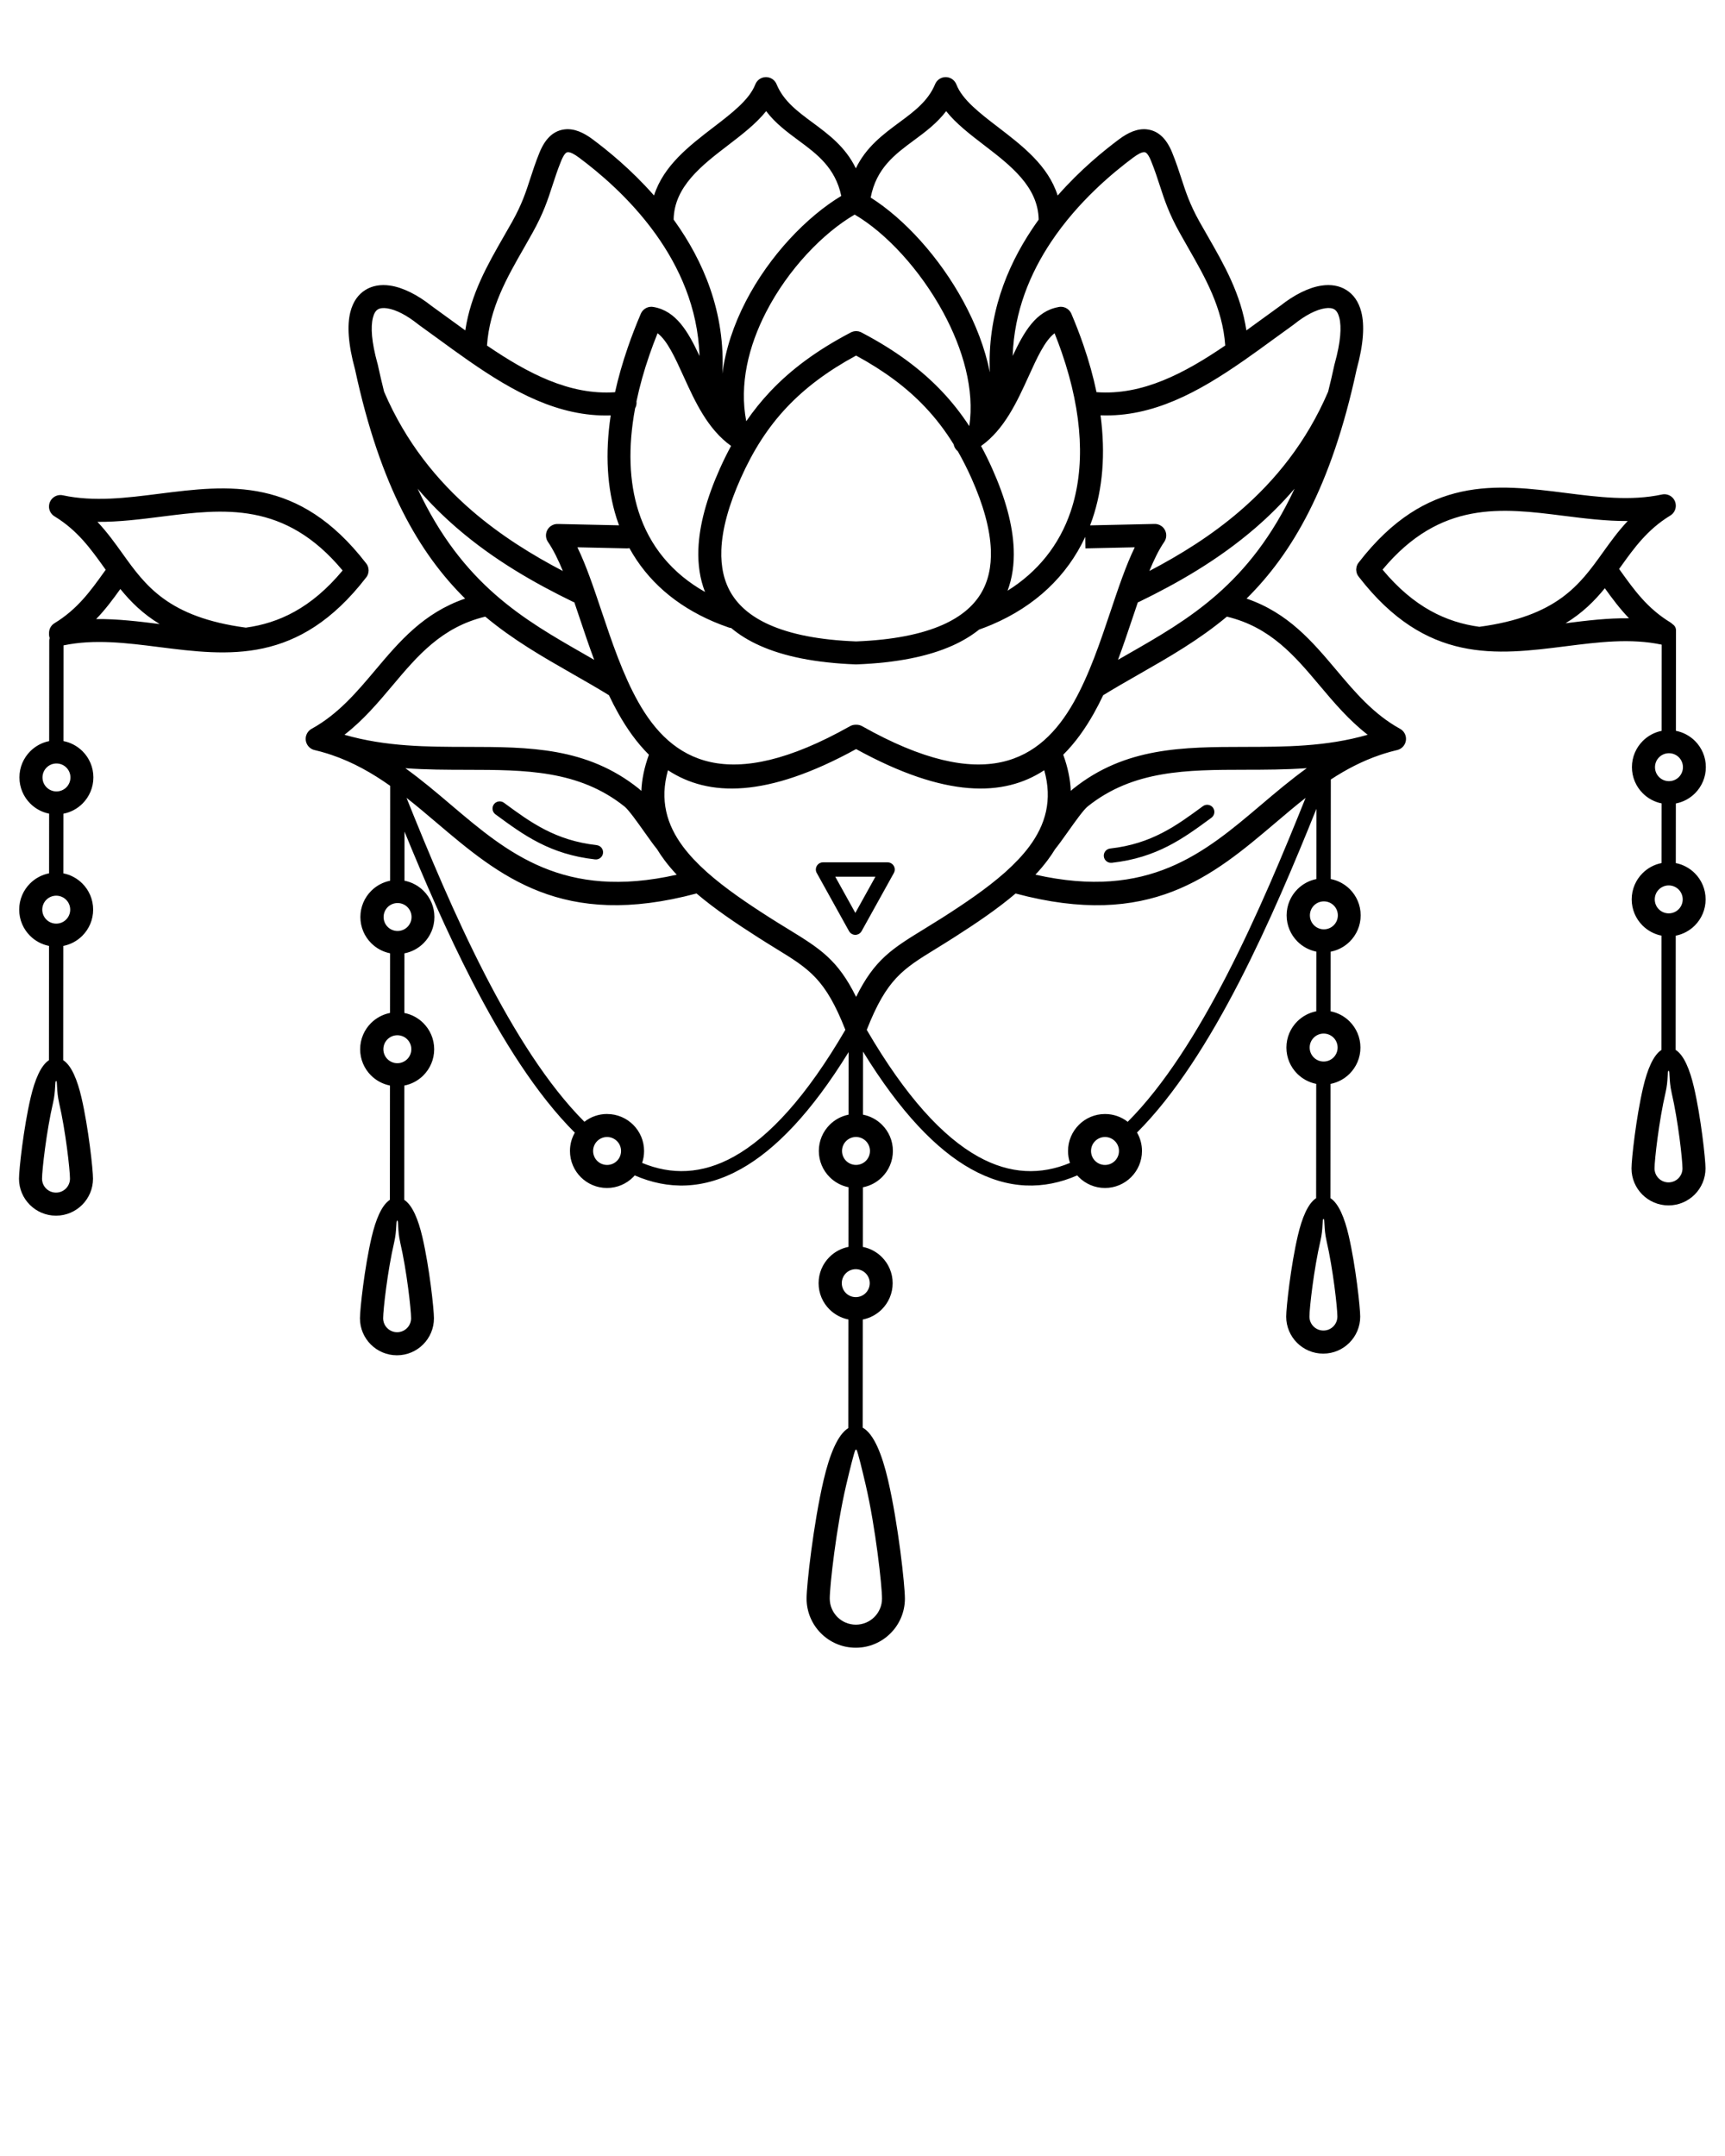 <svg xmlns="http://www.w3.org/2000/svg" xmlns:xlink="http://www.w3.org/1999/xlink" xml:space="preserve" version="1.1" style="shape-rendering:geometricPrecision;text-rendering:geometricPrecision;image-rendering:optimizeQuality;" viewBox="0 0 60000 75000" x="0px" y="0px" fill-rule="evenodd" clip-rule="evenodd"><defs><style type="text/css">
   
    .fil0 {fill:black;fill-rule:nonzero}
   
  </style></defs><g><path class="fil0" d="M36982 26254c162,444 246,863 263,1259 30,-30 60,-56 88,-78 1808,-1446 3821,-1450 5966,-1453 1384,-2 2827,-4 4273,-422 -658,-510 -1172,-1120 -1682,-1726 -856,-1016 -1701,-2020 -3216,-2383 -978,816 -2013,1407 -3042,1995 -437,250 -873,499 -1260,738 -102,216 -211,428 -326,633 -304,539 -653,1030 -1064,1437zm-7231 5503l699 -1260 -1398 0 699 1260zm779 -377l-560 1009c-22,41 -55,76 -99,100 -120,67 -272,24 -339,-97l-1113 -2006c-27,-40 -42,-87 -42,-139 0,-138 112,-250 250,-250l2246 0 0 1c41,0 83,10 121,31 120,67 164,219 97,339l-561 1012zm-9776 -1980c137,15 236,138 221,275 -15,137 -138,236 -275,221 -1575,-177 -2485,-846 -3460,-1563l-7 -5c-111,-81 -135,-238 -54,-349 81,-111 238,-135 349,-54l7 5c920,677 1778,1307 3220,1469zm17915 613c-137,15 -260,-84 -275,-221 -15,-137 84,-260 221,-275 1442,-162 2300,-793 3220,-1469l7 -5c111,-81 267,-57 349,54 81,111 57,267 -54,349l-7 5c-975,717 -1885,1386 -3460,1563zm-36468 6869c286,185 490,686 633,1300 242,1041 401,2501 401,2820 0,355 -144,677 -377,910 -233,233 -554,377 -910,377 -355,0 -677,-144 -910,-377 -233,-233 -377,-554 -377,-910 0,-319 161,-1778 405,-2819 144,-615 350,-1117 636,-1302l3 -3976c-255,-50 -483,-176 -660,-352 -233,-233 -377,-554 -377,-910 0,-355 144,-677 377,-910 177,-177 406,-303 662,-353l2 -2075c-253,-51 -480,-176 -656,-352 -233,-233 -377,-554 -377,-910 0,-355 144,-677 377,-910 176,-176 403,-302 657,-352l3 -3497c0,-30 5,-58 15,-85 -6,-16 -11,-33 -14,-51 -8,-37 -10,-73 -8,-109 -7,-142 61,-282 191,-361 797,-485 1256,-1127 1715,-1767 34,-47 15,-20 0,0l0 0 65 -90 -66 -92c-456,-637 -913,-1275 -1702,-1759 -149,-83 -234,-256 -196,-432 46,-216 258,-354 473,-308 1084,233 2210,91 3336,-52 2433,-308 4866,-616 7208,2412 18,22 33,45 46,69 4,8 8,15 11,23 21,47 32,98 34,148 0,9 0,17 0,26 -2,50 -13,100 -34,148 -4,8 -7,16 -11,23 -13,24 -28,47 -46,69 -2342,3028 -4775,2720 -7208,2412 -1118,-142 -2236,-283 -3312,-57l-3 3329c257,50 486,176 664,353 233,233 377,554 377,910 0,355 -144,677 -377,910 -178,178 -408,304 -666,354l-2 2074c255,50 483,176 660,352 233,233 377,554 377,910 0,355 -144,677 -377,910 -177,177 -406,303 -662,353l-3 3976zm-145 1481c-100,-430 -51,-758 -104,-758 -53,0 -6,329 -107,759 -230,984 -383,2344 -383,2637 0,134 54,256 142,344 88,88 210,142 344,142 134,0 256,-54 344,-142 88,-88 142,-210 142,-344 0,-294 -150,-1655 -379,-2639zm244 -7063c-88,-88 -210,-142 -344,-142 -134,0 -256,54 -344,142 -88,88 -142,210 -142,344 0,134 54,256 142,344 88,88 210,142 344,142 134,0 256,-54 344,-142 88,-88 142,-210 142,-344 0,-134 -54,-256 -142,-344zm8 -4599c-88,-88 -210,-142 -344,-142 -134,0 -256,54 -344,142 -88,88 -142,210 -142,344 0,134 54,256 142,344 88,88 210,142 344,142 134,0 256,-54 344,-142 88,-88 142,-210 142,-344 0,-134 -54,-256 -142,-344zm55980 9824c286,185 490,686 633,1300 242,1041 401,2501 401,2820 0,355 -144,677 -377,910 -233,233 -554,377 -910,377 -355,0 -677,-144 -910,-377 -233,-233 -377,-554 -377,-910 0,-319 161,-1778 405,-2819 144,-615 350,-1117 636,-1302l3 -3976c-255,-50 -483,-176 -660,-352 -233,-233 -377,-554 -377,-910 0,-355 144,-677 377,-910 177,-177 406,-303 662,-353l2 -2075c-253,-51 -480,-176 -656,-352 -233,-233 -377,-554 -377,-910 0,-355 144,-677 377,-910 176,-176 403,-302 657,-352l2 -2998c-1081,-231 -2204,-88 -3327,54 -2433,308 -4866,616 -7208,-2412 -18,-22 -33,-45 -46,-69 -4,-8 -8,-15 -11,-23 -21,-47 -32,-98 -34,-148 0,-9 0,-17 0,-26 2,-50 13,-100 34,-148 4,-8 7,-16 11,-23 13,-24 28,-47 46,-69 2342,-3028 4775,-2720 7208,-2412 1126,143 2253,285 3336,52 216,-46 428,92 473,308 37,176 -47,349 -196,432 -788,484 -1246,1122 -1702,1759l-66 92 65 90 0 0c-14,-20 -34,-47 0,0 459,640 919,1282 1715,1767 31,19 58,41 82,66 70,44 117,122 117,211l-3 3496c257,50 486,176 664,353 233,233 377,554 377,910 0,355 -144,677 -377,910 -178,178 -408,304 -666,354l-2 2074c255,50 483,176 660,352 233,233 377,554 377,910 0,355 -144,677 -377,910 -177,177 -406,303 -662,353l-3 3976zm-145 1481c-100,-430 -51,-758 -104,-758 -53,0 -6,329 -107,760 -230,984 -383,2344 -383,2637 0,134 54,256 142,344 88,88 210,142 344,142 134,0 256,-54 344,-142 88,-88 142,-210 142,-344 0,-294 -150,-1655 -379,-2639zm244 -7063c-88,-88 -210,-142 -344,-142 -134,0 -256,54 -344,142 -88,88 -142,210 -142,344 0,134 54,256 142,344 88,88 210,142 344,142 134,0 256,-54 344,-142 88,-88 142,-210 142,-344 0,-134 -54,-256 -142,-344zm8 -4599c-88,-88 -210,-142 -344,-142 -134,0 -256,54 -344,142 -88,88 -142,210 -142,344 0,134 54,256 142,344 88,88 210,142 344,142 134,0 256,-54 344,-142 88,-88 142,-210 142,-344 0,-134 -54,-256 -142,-344zm-19960 13209c-134,0 -256,54 -344,142 -88,88 -142,210 -142,344 0,134 54,256 142,344 88,88 210,142 344,142 134,0 256,-54 344,-142 88,-88 142,-210 142,-344 0,-134 -54,-256 -142,-344 -88,-88 -210,-142 -344,-142zm-910 -423c233,-233 554,-377 910,-377 298,0 572,101 790,271 1270,-1273 2427,-3121 3452,-5111 1059,-2058 1977,-4267 2735,-6157 -356,279 -701,572 -1046,865 -2193,1860 -4376,3711 -9041,2461 -627,533 -1359,1029 -2123,1517 -266,170 -465,292 -648,405 -1153,708 -1710,1050 -2406,2821l0 1c1357,2329 2650,3725 3872,4406 1123,626 2191,641 3197,222 -44,-130 -68,-269 -68,-414 0,-355 144,-677 377,-910zm2027 272c107,188 169,405 169,637 0,355 -144,677 -377,910 -233,233 -554,377 -910,377 -355,0 -677,-144 -910,-377 -19,-19 -38,-39 -56,-60 -1161,504 -2395,501 -3692,-223 -1204,-672 -2460,-1974 -3758,-4085l-2 2194c257,50 486,176 664,353 233,233 377,554 377,910 0,355 -144,677 -377,910 -178,178 -408,304 -666,354l-2 2074c255,50 483,176 660,352 233,233 377,554 377,910 0,355 -144,677 -377,910 -177,177 -406,303 -662,353l-3 3763c386,211 673,929 881,1823 355,1524 587,3657 587,4122 0,472 -191,899 -501,1209 -309,309 -737,501 -1209,501 -472,0 -899,-191 -1209,-501 -309,-309 -501,-737 -501,-1209 0,-465 236,-2597 592,-4120 205,-876 486,-1584 860,-1811l3 -3778c-255,-50 -483,-176 -660,-352 -233,-233 -377,-554 -377,-910 0,-355 144,-677 377,-910 177,-177 406,-303 662,-353l2 -2075c-253,-51 -480,-176 -656,-352 -233,-233 -377,-554 -377,-910 0,-355 144,-677 377,-910 176,-176 403,-302 657,-352l2 -2177c-1294,2101 -2546,3397 -3747,4067 -1297,724 -2531,726 -3692,223 -18,20 -37,40 -56,60 -233,233 -554,377 -910,377 -355,0 -677,-144 -910,-377 -233,-233 -377,-554 -377,-910 0,-232 61,-449 169,-637 -1322,-1317 -2516,-3218 -3568,-5261 -889,-1726 -1677,-3553 -2356,-5213l-1 1709c257,50 486,176 664,353 233,233 377,554 377,910 0,355 -144,677 -377,910 -178,178 -408,304 -666,354l-2 2074c255,50 483,176 660,352 233,233 377,554 377,910 0,355 -144,677 -377,910 -177,177 -406,303 -662,353l-3 3976c286,185 490,686 633,1300 242,1041 401,2501 401,2820 0,355 -144,677 -377,910 -233,233 -554,377 -910,377 -355,0 -677,-144 -910,-377 -233,-233 -377,-554 -377,-910 0,-319 161,-1778 405,-2819 144,-615 350,-1117 636,-1302l3 -3976c-255,-50 -483,-176 -660,-352 -233,-233 -377,-554 -377,-910 0,-355 144,-677 377,-910 177,-177 406,-303 662,-353l2 -2075c-253,-51 -480,-176 -656,-352 -233,-233 -377,-554 -377,-910 0,-355 144,-677 377,-910 176,-176 403,-302 657,-352l2 -2976c-1,-9 0,-18 0,-27l0 -299c-618,-437 -1279,-816 -2031,-1072 -54,-17 -108,-34 -162,-53 -142,-44 -288,-84 -437,-119 -215,-50 -348,-265 -298,-480 28,-118 105,-212 205,-264 917,-508 1560,-1271 2197,-2027 848,-1007 1686,-2001 3133,-2498 -1575,-1556 -2949,-3875 -3829,-7972 -245,-892 -278,-1546 -162,-1999 92,-361 275,-612 523,-766 246,-152 538,-198 855,-152 444,64 953,318 1442,706l0 0c171,122 429,310 688,499 163,118 326,237 489,355 190,-1266 771,-2279 1345,-3280 116,-202 232,-404 287,-503 339,-607 478,-1037 628,-1500 88,-272 180,-554 319,-898 217,-537 524,-773 882,-813 330,-37 654,112 967,345 522,390 1340,1049 2137,1956 329,-1040 1224,-1727 2072,-2378 636,-488 1242,-953 1450,-1485 38,-98 115,-182 220,-225 204,-84 437,14 520,217 242,587 737,952 1240,1324 574,425 1157,856 1517,1602 360,-745 943,-1177 1517,-1602 503,-372 997,-738 1240,-1324 84,-204 317,-301 520,-217 105,43 182,127 220,225 207,532 813,997 1450,1485 849,651 1744,1338 2073,2379 797,-908 1614,-1567 2136,-1957 313,-233 637,-382 967,-345 359,41 666,276 882,813 139,344 231,627 319,898 150,462 290,892 628,1500 55,99 171,301 287,503 574,1001 1155,2015 1345,3280 163,-118 326,-237 489,-355 259,-189 517,-377 688,-499l0 0c489,-388 998,-642 1442,-706 317,-46 609,-1 855,152 248,154 431,405 523,766 116,453 83,1107 -162,1999 -880,4096 -2255,6416 -3829,7972 1448,497 2286,1492 3134,2498 637,756 1280,1520 2197,2027 100,52 177,146 205,264 50,215 -84,430 -298,480 -149,35 -295,75 -437,119 -54,18 -108,36 -162,53 -623,212 -1183,508 -1708,852l-3 3463c257,50 486,176 664,353 233,233 377,554 377,910 0,355 -144,677 -377,910 -178,178 -408,304 -666,354l-2 2074c255,50 483,176 660,352 233,233 377,554 377,910 0,355 -144,677 -377,910 -177,177 -406,303 -662,353l-3 3976c286,185 490,686 633,1300 242,1041 401,2501 401,2820 0,355 -144,677 -377,910 -233,233 -554,377 -910,377 -355,0 -677,-144 -910,-377 -233,-233 -377,-554 -377,-910 0,-319 161,-1778 405,-2819 144,-615 350,-1117 636,-1302l3 -3976c-255,-50 -483,-176 -660,-352 -233,-233 -377,-554 -377,-910 0,-355 144,-677 377,-910 177,-177 406,-303 662,-353l2 -2075c-253,-51 -480,-176 -656,-352 -233,-233 -377,-554 -377,-910 0,-355 144,-677 377,-910 176,-176 403,-302 657,-352l2 -2444c-747,1857 -1644,3999 -2676,6004 -1052,2043 -2246,3944 -3568,5261zm-18436 -649c355,0 677,144 910,377 233,233 377,554 377,910 0,145 -24,284 -68,414 1006,418 2074,404 3197,-222 1222,-682 2515,-2078 3872,-4407l0 -1c-696,-1770 -1253,-2112 -2406,-2821 -184,-113 -382,-235 -648,-405 -763,-488 -1496,-983 -2123,-1517 -4665,1250 -6848,-601 -9041,-2461 -345,-293 -690,-586 -1046,-865 758,1890 1676,4099 2735,6157 1025,1990 2181,3838 3452,5111 218,-170 492,-271 790,-271zm344 942c-88,-88 -210,-142 -344,-142 -134,0 -256,54 -344,142 -88,88 -142,210 -142,344 0,134 54,256 142,344 88,88 210,142 344,142 134,0 256,-54 344,-142 88,-88 142,-210 142,-344 0,-134 -54,-256 -142,-344zm-7539 3523c-100,-430 -51,-758 -104,-758 -53,0 -6,329 -107,760 -230,984 -383,2344 -383,2637 0,134 54,256 142,344 88,88 210,142 344,142 134,0 256,-54 344,-142 88,-88 142,-210 142,-344 0,-294 -150,-1655 -379,-2639zm244 -7063c-88,-88 -210,-142 -344,-142 -134,0 -256,54 -344,142 -88,88 -142,210 -142,344 0,134 54,256 142,344 88,88 210,142 344,142 134,0 256,-54 344,-142 88,-88 142,-210 142,-344 0,-134 -54,-256 -142,-344zm8 -4599c-88,-88 -210,-142 -344,-142 -134,0 -256,54 -344,142 -88,88 -142,210 -142,344 0,134 54,256 142,344 88,88 210,142 344,142 134,0 256,-54 344,-142 88,-88 142,-210 142,-344 0,-134 -54,-256 -142,-344zm31967 11604c-100,-430 -51,-758 -104,-758 -53,0 -6,329 -107,760 -230,984 -383,2344 -383,2637 0,134 54,256 142,344 88,88 210,142 344,142 134,0 256,-54 344,-142 88,-88 142,-210 142,-344 0,-294 -150,-1655 -379,-2639zm244 -7063c-88,-88 -210,-142 -344,-142 -134,0 -256,54 -344,142 -88,88 -142,210 -142,344 0,134 54,256 142,344 88,88 210,142 344,142 134,0 256,-54 344,-142 88,-88 142,-210 142,-344 0,-134 -54,-256 -142,-344zm8 -4599c-88,-88 -210,-142 -344,-142 -134,0 -256,54 -344,142 -88,88 -142,210 -142,344 0,134 54,256 142,344 88,88 210,142 344,142 134,0 256,-54 344,-142 88,-88 142,-210 142,-344 0,-134 -54,-256 -142,-344zm-16278 20169c-143,-616 -266,-1108 -319,-1235 -11,1 -22,2 -33,2 -3,0 -6,0 -9,0 -54,130 -178,621 -322,1235 -344,1467 -570,3499 -570,3939 0,251 102,478 266,643 165,165 392,266 643,266 251,0 478,-102 643,-266 165,-165 266,-392 266,-643 0,-440 -224,-2474 -565,-3941zm-4 -7374c-88,-88 -210,-142 -344,-142 -134,0 -256,54 -344,142 -88,88 -142,210 -142,344 0,134 54,256 142,344 88,88 210,142 344,142 134,0 256,-54 344,-142 88,-88 142,-210 142,-344 0,-134 -54,-256 -142,-344zm8 -4599c-88,-88 -210,-142 -344,-142 -134,0 -256,54 -344,142 -88,88 -142,210 -142,344 0,134 54,256 142,344 88,88 210,142 344,142 134,0 256,-54 344,-142 88,-88 142,-210 142,-344 0,-134 -54,-256 -142,-344zm-18201 -19849c-2009,-2416 -4149,-2145 -6289,-1874 -745,94 -1490,189 -2238,183 336,357 607,734 877,1111 791,1104 1580,2205 4284,2569 1147,-158 2276,-677 3367,-1989zm-8572 1691c738,-9 1474,81 2209,173 -587,-355 -1007,-775 -1368,-1219 -256,356 -517,710 -841,1045zm272 -1624c-11,15 -19,27 0,0l0 0zm50761 -1970c-2140,-271 -4279,-542 -6289,1874 1091,1312 2220,1831 3367,1989 2704,-364 3492,-1465 4284,-2569 270,-377 540,-754 877,-1111 -748,5 -1493,-89 -2238,-183zm75 3739c735,-93 1470,-183 2209,-173 -323,-335 -585,-689 -841,-1045 -361,443 -781,863 -1368,1219zm1936 -1797c19,27 11,15 0,0l0 0zm-31266 -6863c110,-877 405,-1736 815,-2531 826,-1603 2131,-2957 3324,-3674 -208,-984 -848,-1458 -1474,-1921 -412,-305 -819,-606 -1139,-1029 -347,436 -831,807 -1331,1191 -904,693 -1869,1434 -1887,2582l30 42c991,1383 1780,3178 1664,5341zm4604 -5555c-1091,635 -2307,1889 -3080,3390 -611,1185 -937,2516 -690,3798 252,-367 529,-712 838,-1039 731,-774 1635,-1440 2794,-2047 5,-3 10,-5 15,-8 7,-3 14,-7 21,-10 45,-19 92,-29 138,-31l32 0c47,2 93,12 138,31 7,3 14,6 21,10 5,2 10,5 15,8 1158,607 2062,1274 2794,2047 356,376 670,777 952,1208 188,-1266 -216,-2680 -907,-3955 -805,-1485 -1988,-2764 -3080,-3403zm558 -593c1168,737 2393,2079 3225,3615 426,785 752,1623 920,2464 -89,-1977 580,-3646 1462,-4971 77,-116 156,-230 236,-340 -18,-1148 -983,-1889 -1887,-2583 -500,-384 -984,-755 -1331,-1191 -320,422 -727,724 -1139,1028 -638,472 -1291,955 -1486,1978zm9187 12166l-1716 38 -8 -402c-638,1373 -1747,2413 -3244,3052 -140,60 -289,118 -447,174 -265,212 -574,399 -931,559 -836,374 -1937,599 -3334,652 -9,0 -19,0 -28,0l-4 0c-1394,-53 -2495,-278 -3329,-652 -388,-173 -720,-379 -999,-614 -31,-3 -62,-9 -92,-20 -184,-64 -356,-130 -516,-198 -1319,-563 -2309,-1429 -2931,-2560 -30,6 -61,10 -93,9l-1716 -38c307,632 566,1404 840,2221 357,1064 740,2208 1280,3166 1150,2040 3098,3239 7362,836 67,-38 140,-54 211,-51 71,-3 145,13 211,51 4264,2403 6212,1204 7362,-836 540,-958 923,-2102 1280,-3166 274,-817 533,-1589 840,-2221zm-1555 -763l2218 -49c87,-7 178,15 256,68 182,124 229,373 105,555 -187,274 -357,620 -518,1013 1061,-555 2156,-1229 3163,-2099 1212,-1047 2302,-2381 3055,-4138 77,-304 150,-618 220,-945 3,-15 7,-29 12,-43 205,-745 240,-1261 156,-1590 -37,-146 -96,-239 -170,-285 -76,-47 -187,-59 -320,-39 -310,45 -690,243 -1075,551 -6,5 -12,9 -18,13l1 1c-285,204 -483,348 -681,493 -349,255 -700,511 -1055,758 -7,5 -15,11 -22,15 -1532,1065 -3134,1964 -4964,1893 178,1345 74,2555 -282,3603 -26,75 -52,150 -81,223zm970 4677c117,-67 234,-134 350,-201 2102,-1202 4235,-2421 5792,-5752 -430,502 -889,956 -1366,1368 -1294,1117 -2713,1922 -4032,2564 -18,9 -36,16 -54,22 -63,183 -125,370 -189,560 -158,471 -321,958 -501,1440zm-9109 3105c-3115,1712 -5140,1659 -6544,736 -293,1037 -44,1896 521,2654 227,304 504,595 819,877 13,11 26,22 38,34 618,547 1373,1059 2167,1566 199,127 426,267 636,395 1099,675 1721,1057 2363,2359 641,-1302 1263,-1684 2363,-2359 210,-129 437,-269 636,-395 793,-507 1549,-1020 2167,-1566 12,-12 25,-24 38,-34 315,-282 592,-573 819,-877 565,-758 814,-1616 521,-2654 -1403,923 -3428,976 -6544,-736zm5269 -5510c1048,-655 1798,-1587 2193,-2752 505,-1490 440,-3368 -312,-5543 -74,-214 -156,-434 -247,-660 -338,256 -607,847 -899,1490 -403,885 -843,1853 -1658,2432 138,254 267,517 390,792 455,1017 714,1956 746,2794 20,524 -49,1008 -214,1448zm-1736 -4855c-43,-35 -80,-81 -106,-134 -16,-32 -27,-66 -33,-100 -289,-469 -615,-898 -992,-1297 -633,-670 -1413,-1255 -2403,-1793 -990,537 -1769,1123 -2403,1793 -671,709 -1181,1518 -1606,2469 -414,926 -650,1766 -677,2497 -22,590 92,1108 359,1539 268,433 697,792 1305,1064 742,332 1740,533 3023,582 1283,-50 2281,-251 3023,-582 608,-272 1037,-631 1305,-1064 267,-431 381,-949 359,-1539 -28,-731 -263,-1571 -677,-2497 -147,-329 -305,-641 -475,-938zm-7880 -180c-818,-582 -1257,-1547 -1659,-2431 -293,-643 -561,-1234 -900,-1490 -103,256 -196,505 -280,747 -194,562 -345,1103 -453,1622 10,87 -8,170 -48,241 -253,1364 -206,2565 116,3580 385,1214 1173,2166 2316,2810 -177,-452 -251,-951 -231,-1493 32,-838 291,-1777 746,-2794 123,-275 253,-539 391,-793zm11383 -4832c176,-38 359,47 441,212l0 0c1,3 3,6 4,8l0 1c1,3 2,5 4,8l0 1 2 4c153,359 292,719 416,1079 196,567 348,1117 459,1648 1597,119 3063,-659 4477,-1623 -91,-1308 -697,-2365 -1294,-3408 -78,-136 -156,-272 -290,-513 -379,-680 -529,-1143 -691,-1640 -85,-263 -174,-536 -300,-848 -88,-219 -164,-309 -229,-316 -95,-11 -238,70 -402,192 -685,511 -1907,1511 -2855,2935 -719,1080 -1282,2409 -1332,3961 398,-850 810,-1560 1590,-1699zm-114 18857c-79,130 -166,259 -260,384 -129,173 -271,341 -425,505 3938,887 5882,-761 7836,-2418 521,-442 1044,-885 1603,-1287 -731,53 -1450,54 -2154,55 -2002,3 -3880,6 -5469,1278 -144,116 -440,532 -703,903 -162,228 -313,440 -427,579zm-13162 890c-153,-164 -296,-332 -425,-505 -94,-126 -181,-254 -260,-384 -115,-139 -265,-351 -427,-579 -263,-371 -559,-787 -703,-903 -1590,-1272 -3468,-1275 -5469,-1278 -704,-1 -1423,-2 -2154,-55 559,402 1081,844 1602,1287 1954,1657 3898,3305 7836,2418zm-1230 -2915c17,-397 101,-815 263,-1259 -412,-407 -760,-898 -1064,-1437 -115,-205 -224,-416 -326,-633 -386,-238 -822,-488 -1260,-738 -1028,-588 -2064,-1179 -3042,-1995 -1515,363 -2360,1366 -3216,2383 -510,606 -1024,1216 -1682,1726 1446,418 2889,420 4273,422 2146,3 4158,6 5966,1453 28,22 57,49 88,78zm-2888 -9285l2111 46c-30,-82 -59,-166 -86,-251 -328,-1036 -403,-2234 -203,-3572 -1816,58 -3407,-836 -4930,-1895 -8,-5 -15,-10 -22,-15 -355,-247 -706,-503 -1055,-758 -198,-145 -397,-289 -681,-493l1 -1c-6,-4 -12,-9 -18,-13 -385,-308 -765,-506 -1075,-551 -133,-19 -244,-8 -320,39 -74,46 -133,138 -170,285 -84,329 -49,845 156,1590 5,14 8,28 12,43 70,327 144,641 220,945 754,1757 1843,3091 3055,4138 1007,869 2103,1544 3163,2099 -161,-393 -331,-739 -518,-1013 -124,-182 -77,-430 105,-555 78,-53 168,-75 256,-68zm898 4525c117,67 233,133 350,201 -180,-482 -343,-968 -501,-1440 -64,-190 -126,-377 -189,-560 -18,-6 -37,-13 -54,-22 -1319,-642 -2738,-1446 -4032,-2564 -477,-412 -936,-865 -1366,-1368 1557,3331 3689,4550 5792,5752zm-3381 -10734c1408,960 2867,1735 4456,1625 112,-504 260,-1025 446,-1564 134,-387 284,-776 450,-1165 3,-7 7,-15 10,-22 82,-165 265,-250 441,-212 780,139 1193,851 1591,1702 -54,-1684 -715,-3109 -1523,-4237 -917,-1280 -2025,-2184 -2664,-2660 -163,-122 -307,-202 -401,-192 -66,7 -141,98 -229,316 -126,312 -215,585 -300,848 -162,498 -312,960 -691,1640 -134,240 -212,376 -290,513 -598,1043 -1204,2100 -1294,3408z"/></g></svg>